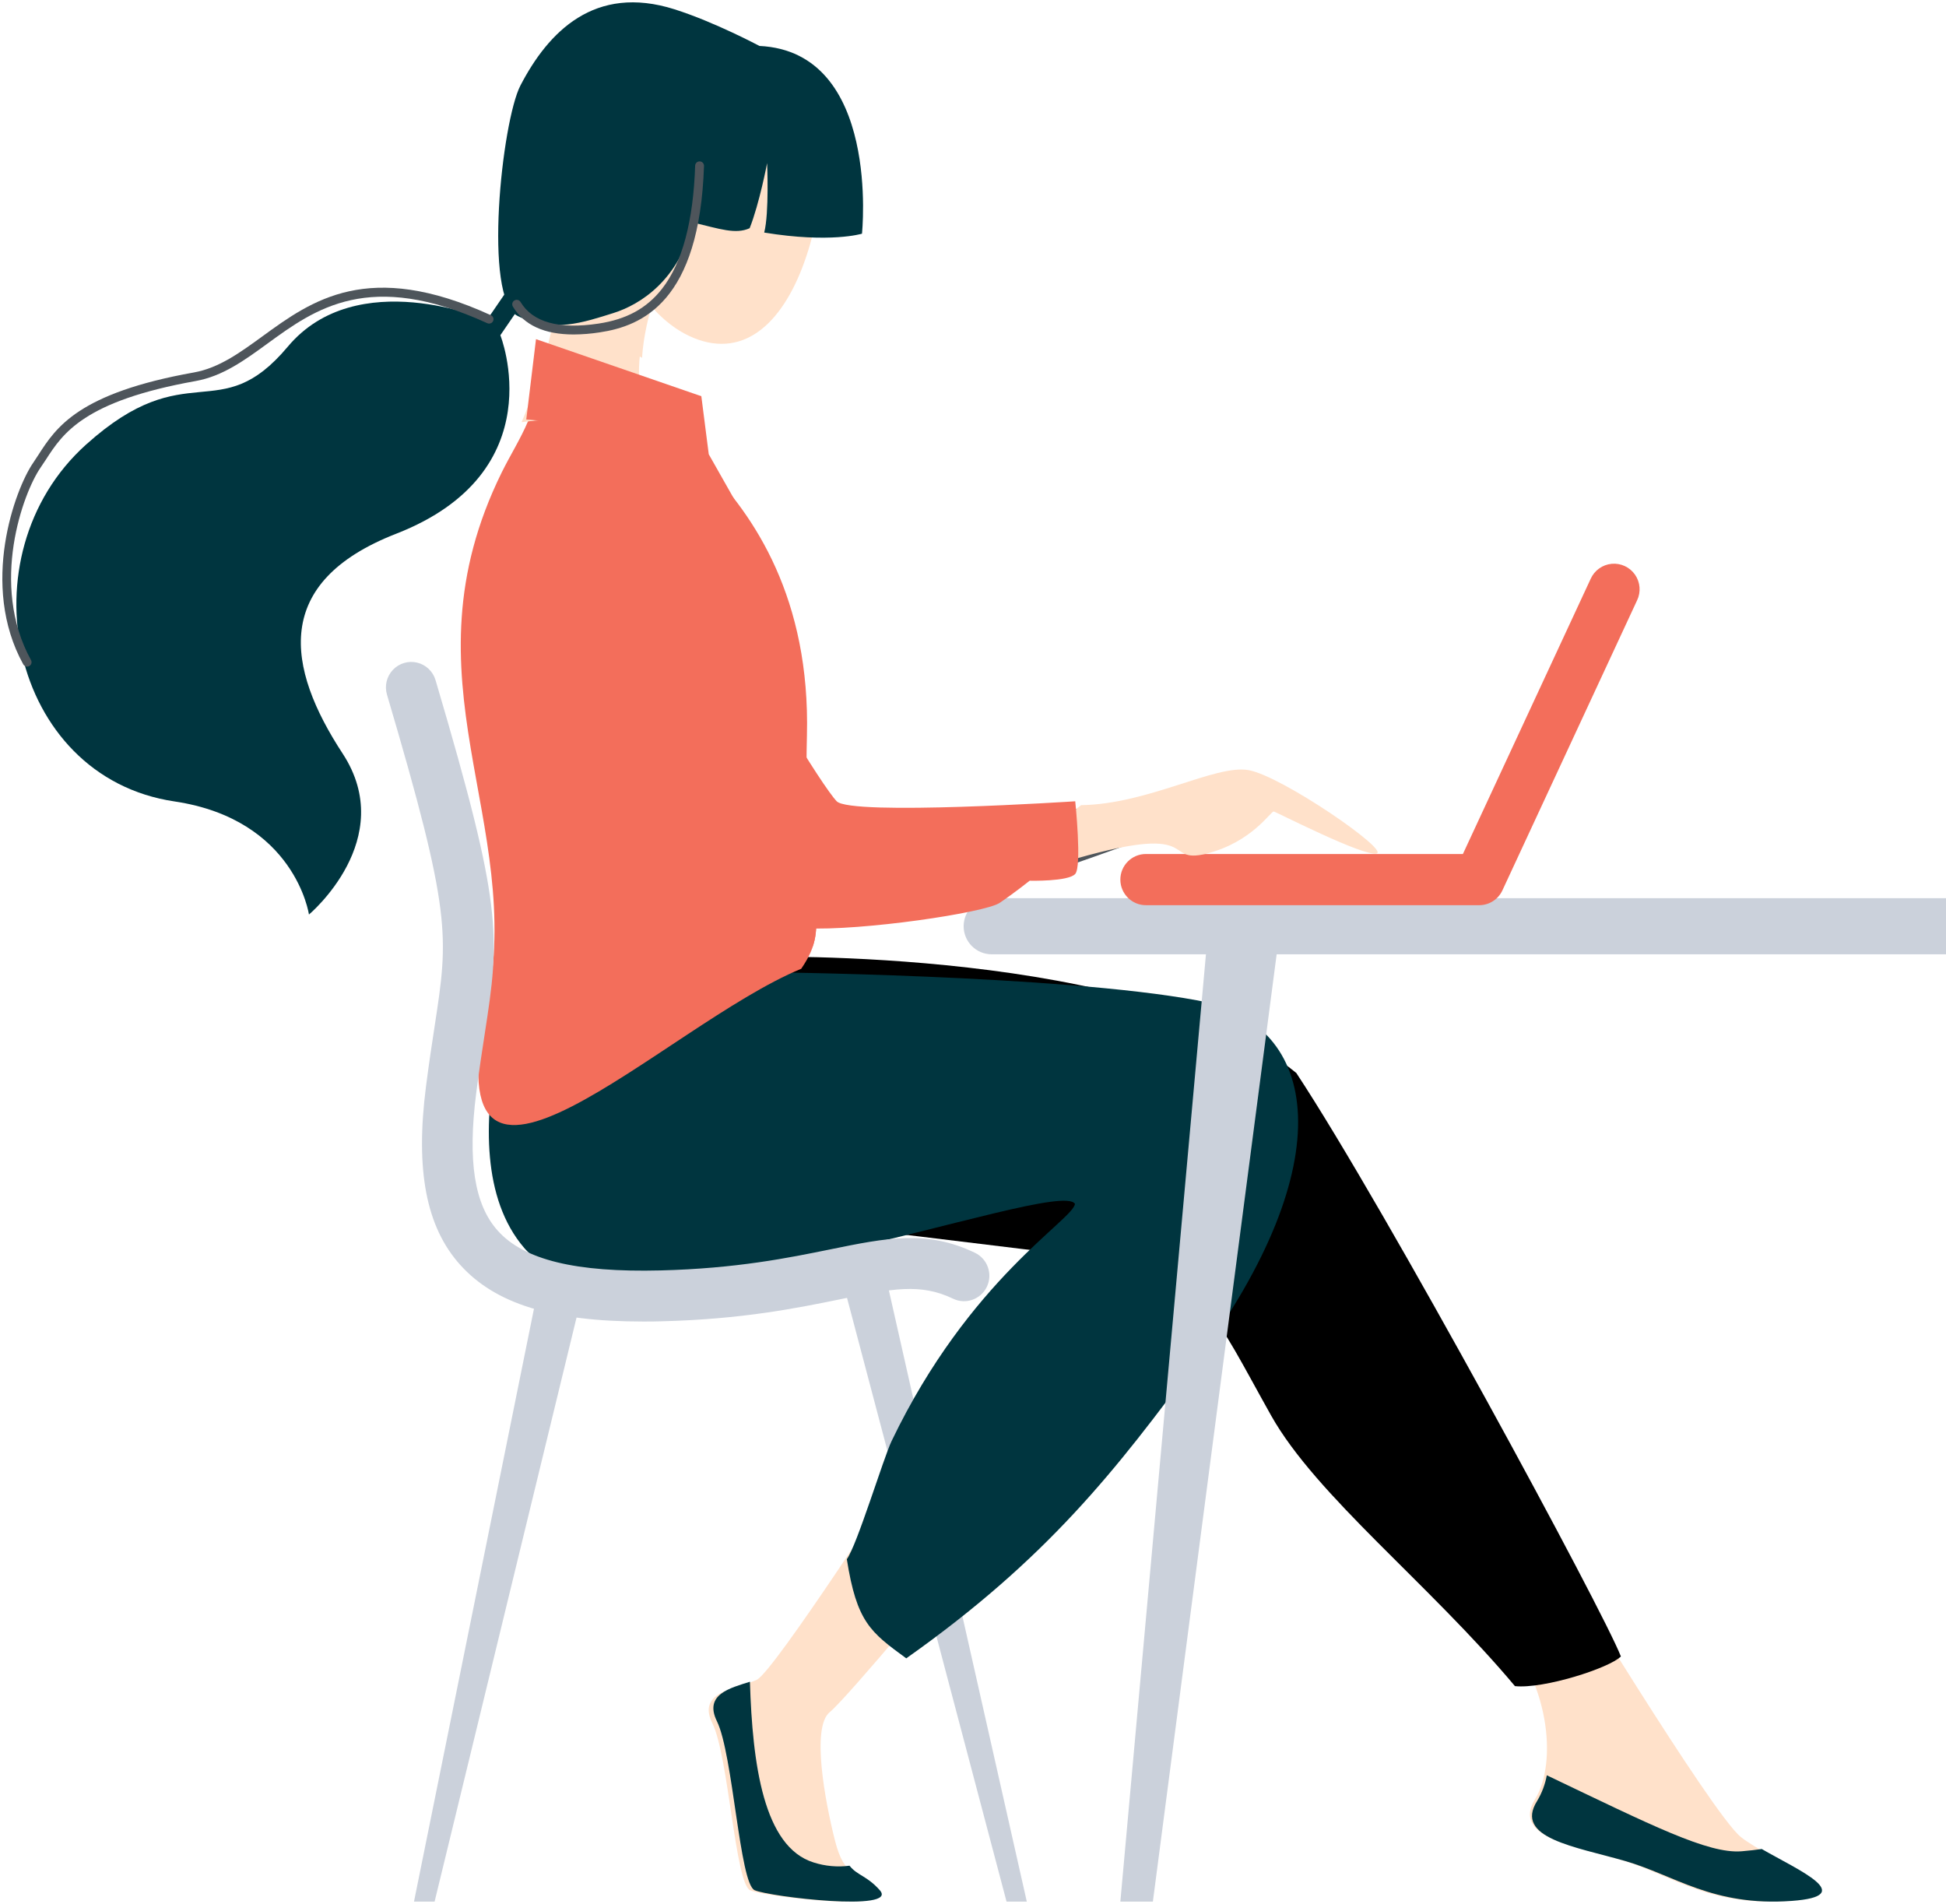 <svg width="416" height="407" viewBox="0 0 416 407" fill="none" xmlns="http://www.w3.org/2000/svg">
<path d="M416 192H212C208.686 192 206 194.686 206 198C206 201.314 208.686 204 212 204H416V192Z" fill="#CBD1DB"/>
<path d="M133.434 41.156C129.354 55.297 139.315 69.869 150.284 72.93C161.253 75.991 169.085 66.384 173.165 52.243C177.246 38.102 171.656 24.16 160.684 21.099C149.711 18.037 137.51 27.019 133.434 41.156Z" fill="#FFE1CA"/>
<path d="M193.059 314.5C193.059 314.5 165.521 357.212 161.8 359.071C158.078 360.929 148.783 361.389 152.268 368.343C155.753 375.296 157.15 402.699 160.391 404.093C163.633 405.488 191.539 408.729 187.354 404.093C183.168 399.457 180.596 401.775 178.484 393.415C176.372 385.055 173.408 369.27 177.358 366.021C181.307 362.772 205.5 333.546 205.5 333.546L193.059 314.5Z" fill="#FFE1CA"/>
<path d="M332.478 332.5C332.478 332.5 365.946 387.732 372.146 392.696C378.345 397.661 398.792 405.112 382.062 406.351C365.332 407.591 357.272 400.767 346.734 397.661C336.195 394.555 323.185 392.696 328.143 384.63C333.101 376.563 331.04 358.95 320.35 347.778C309.661 336.605 332.478 332.5 332.478 332.5Z" fill="#FFE1CA"/>
<path fill-rule="evenodd" clip-rule="evenodd" d="M161.291 204.542C161.291 204.542 244.233 202.372 277.117 229.371C296.352 258.546 342.884 344.628 346.5 354.099C344.018 356.582 330.056 361.071 323.854 360.44C305.548 338.609 281.356 319.729 271.735 302.604C259.875 281.497 256.22 270.946 236.989 269.082C217.757 267.219 174.319 261.014 161.291 261.014C148.262 261.014 161.291 204.542 161.291 204.542Z" fill="black"/>
<path fill-rule="evenodd" clip-rule="evenodd" d="M88.5 406.5H92.906L124.5 276.5H114.808L88.5 406.5Z" fill="#CBD1DB"/>
<path fill-rule="evenodd" clip-rule="evenodd" d="M219.5 406.5H215.169L179.5 271.5H189.038L219.5 406.5Z" fill="#CBD1DB"/>
<path fill-rule="evenodd" clip-rule="evenodd" d="M114.035 199.5L162.369 207.81C162.369 207.81 226.599 208.398 255.961 213.851C282.672 218.804 286.619 249.041 255.961 290.693C238.552 314.348 223.833 333.231 193.733 354.5C186.073 348.897 183.147 346.766 181.028 333.301C183.209 330.323 188.848 311.695 190.598 308.049C207.246 273.369 229.471 260.754 229.793 257.344C226.064 251.303 130.959 288.837 112.048 266.756C93.975 245.673 114.035 199.5 114.035 199.5Z" fill="#00353F"/>
<path fill-rule="evenodd" clip-rule="evenodd" d="M112.879 90.048C125.597 88.267 138.552 90.682 150.665 99.432C161.254 110.202 173.232 127.964 172.499 157.263C171.565 194.468 178.269 196.859 171.278 207.091C142.123 219.088 92.258 270.731 104.003 215.384C112.502 175.312 85.352 145.437 107.256 100.984C109.04 97.365 111.266 93.859 112.879 90.048Z" fill="#F36E5B"/>
<path fill-rule="evenodd" clip-rule="evenodd" d="M172.502 171.112C173.07 190.544 175.824 196.271 173.719 202.362C161.792 203.575 139.979 208.333 134.529 215.932C128.305 224.628 122.081 225.869 124.971 219.452C127.861 213.036 135.568 203.916 123.722 172.643C111.877 141.37 106.267 120.247 117.887 98.5L172.502 171.112Z" fill="#F36E5B"/>
<path d="M111.5 90.246C119.377 72.001 121.311 51.5 121.311 51.5L141.931 57.461C141.931 57.461 130.233 83.144 141.463 92.318C144.264 94.578 146.946 96.975 149.5 99.5C137.318 90.872 124.29 88.49 111.5 90.246Z" fill="#FFE1CA"/>
<path d="M121.303 55.273C122.522 54.211 124.03 52.886 125.654 51.5L142.465 56.358L142.5 56.445C142.11 57.355 137.825 67.105 137.252 76.5C132.242 73.531 126.761 68.692 120.5 60.237C120.823 58.36 121.092 56.685 121.303 55.273Z" fill="#FFE1CA"/>
<path d="M126.529 96.089C147.715 103.481 145.366 125.826 164.868 158.73C174.959 175.768 184.319 175.515 184.319 175.515C201.801 175.425 219.263 174.32 236.616 172.204C254.543 170.013 255.679 175.347 243.23 179.806C218.083 188.798 191.991 198.482 170.948 196.147C149.906 193.813 113.924 140.121 112.069 126.145C109.501 106.827 115.858 92.358 126.529 96.089Z" fill="#4E555B"/>
<path fill-rule="evenodd" clip-rule="evenodd" d="M137.45 282.5C138.761 282.5 140.099 282.5 141.476 282.449C158.644 282.022 170.327 279.637 179.717 277.721C190.681 275.483 196.734 274.248 203.749 277.624C206.448 278.919 209.681 277.771 210.97 275.06C212.259 272.349 211.116 269.101 208.417 267.807C198.115 262.865 189.494 264.625 177.563 267.061C168.587 268.89 157.421 271.171 141.209 271.575C123.063 272.03 111.998 269.326 106.402 263.078C101.405 257.511 99.944 248.159 101.804 233.645C102.438 228.68 103.076 224.55 103.637 220.902C105.219 210.622 106.263 203.807 104.967 193.317C103.768 183.566 100.551 170.574 93.106 145.387C92.553 143.524 91.053 142.099 89.171 141.648C87.289 141.198 85.311 141.79 83.981 143.202C82.652 144.615 82.173 146.632 82.726 148.495C96.598 195.431 95.875 200.004 92.932 219.243C92.363 222.953 91.718 227.157 91.064 232.262C88.771 250.16 91.091 262.266 98.362 270.367C105.838 278.7 117.981 282.5 137.45 282.5Z" fill="#CBD1DB"/>
<path fill-rule="evenodd" clip-rule="evenodd" d="M330.665 379.5C353.073 390.197 365.135 396.327 372.315 395.744C374.012 395.607 375.437 395.435 376.608 395.256C384.6 399.866 397.352 405.318 383.003 406.354C366.118 407.573 357.99 400.86 347.356 397.805C336.722 394.75 323.594 392.921 328.597 384.986C329.612 383.29 330.312 381.433 330.665 379.5Z" fill="#00353F"/>
<path fill-rule="evenodd" clip-rule="evenodd" d="M160.314 359.5C160.855 377.24 163.251 394.82 173.925 398.134C176.404 398.929 179.023 399.166 181.601 398.828C183.279 400.939 185.328 400.963 188.076 404.069C192.229 408.752 164.552 405.478 161.324 404.069C158.096 402.66 156.718 374.992 153.263 367.956C150.419 362.185 156.138 360.835 160.314 359.5Z" fill="#00353F"/>
<path fill-rule="evenodd" clip-rule="evenodd" d="M244.968 193.5H316.215C318.341 193.499 320.275 192.264 321.171 190.335L349.963 128.335C350.814 126.559 350.644 124.462 349.519 122.845C348.394 121.228 346.488 120.342 344.527 120.523C342.567 120.705 340.856 121.928 340.047 123.724L312.727 182.558H244.968C241.948 182.558 239.5 185.007 239.5 188.029C239.5 191.05 241.948 193.5 244.968 193.5Z" fill="#F36E5B"/>
<path d="M231.107 172.117C245.512 171.907 259.795 163.378 266.892 164.624C273.989 165.87 297.163 181.837 294.248 182.458C291.332 183.079 272.949 173.623 272.305 173.479C271.66 173.336 267.713 180.028 257.9 182.485C248.087 184.943 257.833 175.183 227.418 184.306C207.659 190.242 231.107 172.117 231.107 172.117Z" fill="#FFE1CA"/>
<path fill-rule="evenodd" clip-rule="evenodd" d="M114.582 72.5L112.5 89.677C112.5 89.677 130.819 90.795 139.933 96.055C149.047 101.315 162.5 116.5 162.5 116.5L151.512 97.106L149.926 84.697L114.582 72.5Z" fill="#F36E5B"/>
<path fill-rule="evenodd" clip-rule="evenodd" d="M122.681 93.839C136.43 91.265 142.79 103.569 151.703 123.659C160.617 143.748 175.832 168.141 178.866 171.289C181.901 174.437 229.855 171.289 229.855 171.289C229.855 171.289 231.306 185.164 229.855 186.82C228.404 188.475 220.115 188.269 220.115 188.269C220.115 188.269 216.797 190.917 213.689 193.011C210.581 195.104 184.252 199.039 172.025 198.438C159.798 197.837 148.599 196.779 146.942 194.914C145.285 193.05 111.913 141.694 109.837 123.264C107.761 104.833 115.666 95.157 122.681 93.839Z" fill="#F36E5B"/>
<path d="M162.343 9.821C188.343 11.06 184.268 49.956 184.268 49.956C184.268 49.956 177.512 52.032 163.367 49.713C164.454 45.537 163.988 34.871 163.988 34.871C163.988 34.871 162.343 43.527 160.255 48.783C157.267 50.149 153.883 48.937 148.128 47.556C145.175 59.905 136.828 65.138 131.112 66.924C124.798 68.9 118.116 71.254 110.654 67.542C103.192 63.83 107.293 25.902 111.255 18.273C117.204 6.827 127.088 -3.423 144.19 1.987C152.766 4.704 162.343 9.821 162.343 9.821Z" fill="#00353F"/>
<path d="M117.5 56.261L106.962 71.662C106.962 71.662 118.638 100.865 84.683 114.099C58.089 124.463 61.224 142.721 73.238 161.071C85.252 179.421 66.046 195.5 66.046 195.5C66.046 195.5 63.12 175.159 37.279 171.317C2.047 166.084 -7.929 118.727 18.385 95.048C40.164 75.454 46.786 91.683 61.527 74.099C76.269 56.515 104.093 68.389 104.093 68.389L114.293 53.5L117.5 56.261Z" fill="#00353F"/>
<path d="M5.791 142.5C5.95 142.501 6.106 142.462 6.245 142.385C6.467 142.268 6.632 142.068 6.705 141.83C6.778 141.592 6.752 141.334 6.633 141.115C-2.289 124.92 4.988 105.3 8.654 99.984C9.042 99.422 9.41 98.849 9.817 98.245C13.421 92.667 17.905 85.727 41.829 81.453C47.593 80.426 52.26 77.029 57.197 73.432C67.399 66.004 78.965 57.583 104.089 69.055C104.401 69.229 104.786 69.214 105.083 69.015C105.38 68.817 105.538 68.468 105.492 68.116C105.446 67.763 105.203 67.467 104.864 67.35C78.729 55.425 66.689 64.188 56.065 71.921C51.305 75.383 46.81 78.656 41.48 79.614C16.741 84.031 12.001 91.355 8.211 97.237C7.824 97.83 7.467 98.391 7.094 98.93C3.25 104.496 -4.387 125.054 4.973 142.015C5.138 142.311 5.45 142.496 5.791 142.5Z" fill="#4E555B"/>
<path d="M122.641 71.5C124.496 71.489 126.347 71.339 128.18 71.053C137.302 69.688 149.539 64.51 150.5 35.428C150.489 34.924 150.086 34.517 149.582 34.501C149.078 34.484 148.649 34.864 148.605 35.365C148.215 47.355 145.83 56.222 141.529 61.727C138.264 65.91 133.932 68.277 127.907 69.179C119.465 70.443 113.869 68.888 111.277 64.553C111.102 64.26 110.784 64.082 110.443 64.087C110.102 64.091 109.789 64.277 109.622 64.574C109.455 64.872 109.46 65.236 109.634 65.529C112.012 69.498 116.375 71.5 122.641 71.5Z" fill="#4E555B"/>
<path fill-rule="evenodd" clip-rule="evenodd" d="M239.5 406.5H246.452L273.5 199.5H258.205L239.5 406.5Z" fill="#CBD1DB"/>
</svg>
